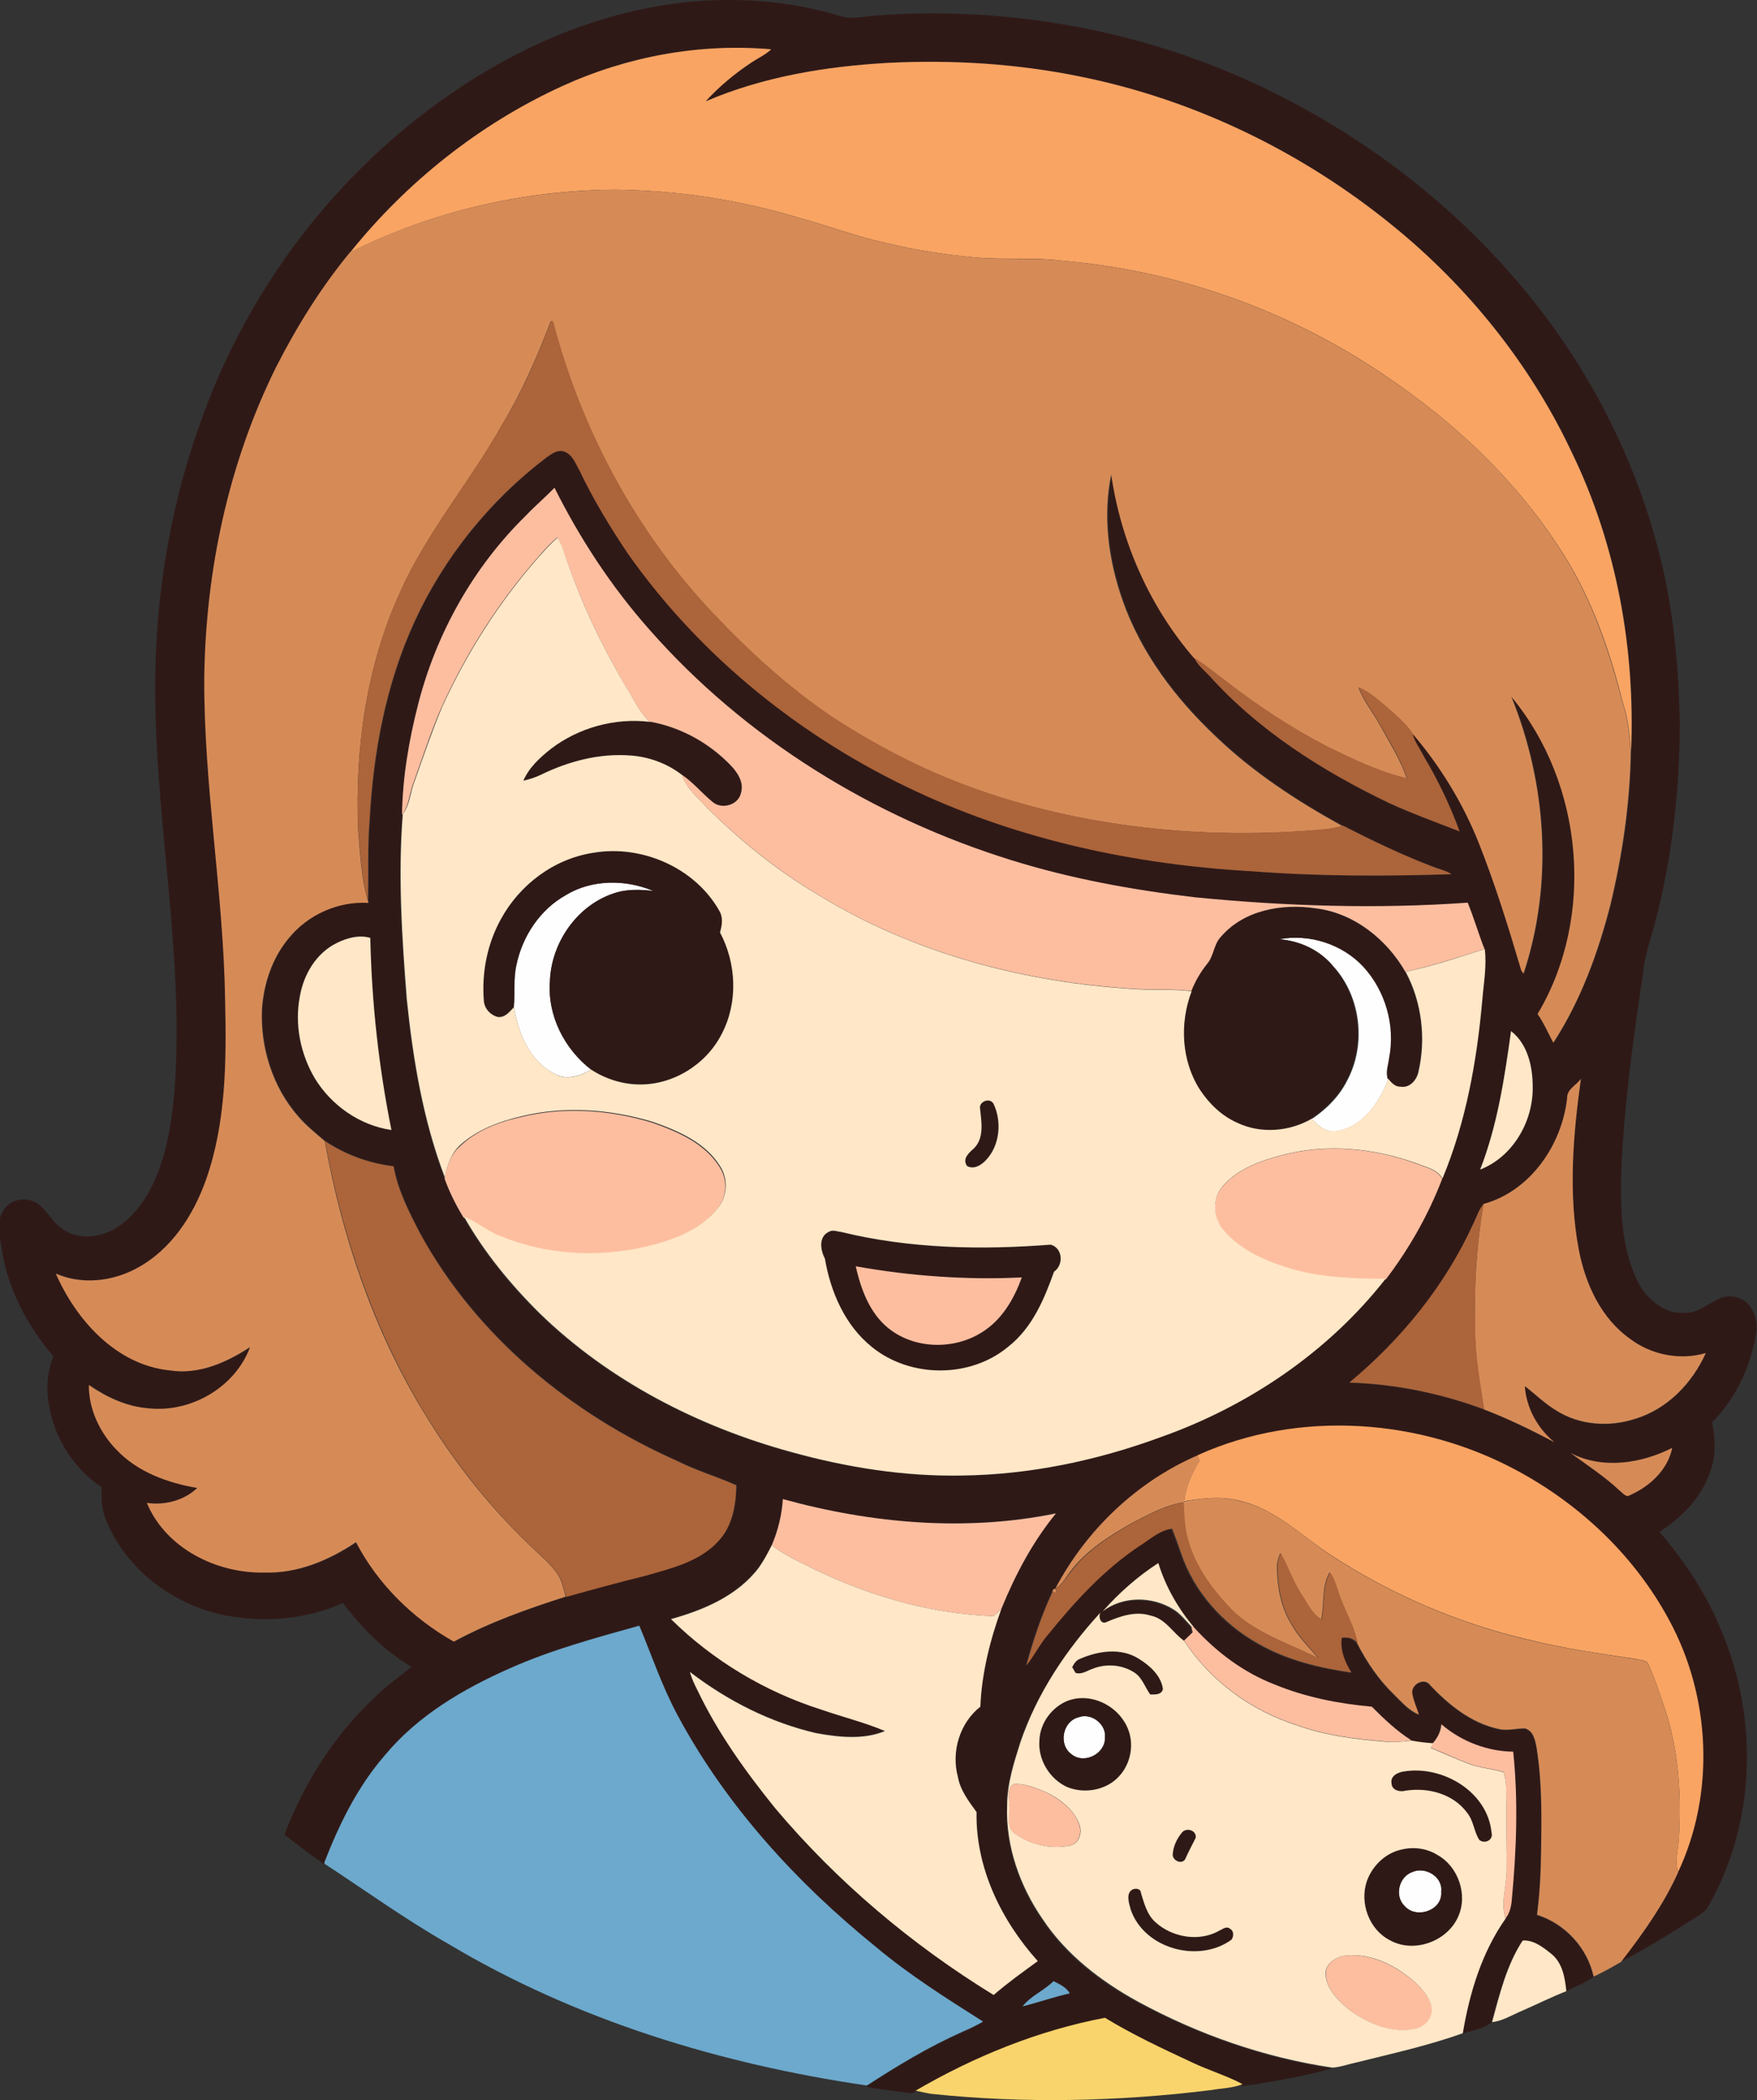 <?xml version="1.0" encoding="iso-8859-1"?>
<!-- Generator: Adobe Illustrator 19.2.0, SVG Export Plug-In . SVG Version: 6.00 Build 0)  -->
<svg version="1.1" id="Layer_1" xmlns="http://www.w3.org/2000/svg" xmlns:xlink="http://www.w3.org/1999/xlink" x="0px" y="0px"
	 viewBox="0 0 648.6 775" enable-background="new 0 0 648.6 775" xml:space="preserve">
<rect x="0" y="0" width="648.6" height="775" fill="#333333" stroke="none"/>
<path fill="#FEFEFE" d="M208.9,330.3c9.6-5.9,22.1-5.9,32.3-1.5c-5-0.6-10.2-0.7-15,1c-13.4,4.6-22.7,18.2-23.2,32.3
	c-1,12.6,5.3,25,15.2,32.6c-4,2.4-9.1,4-13.4,1.6c-9.3-4.6-13.4-15-15.1-24.6c0.5-5.2-0.2-10.6,1-15.7
	C192.9,345.4,199.4,335.6,208.9,330.3z"/>
<path fill="#FEFEFE" d="M472.3,346.6c11.2-2.1,23.3,1.7,31.1,10.1c8.1,8.9,11.9,21.7,9.6,33.6c-0.4,2.6-1.4,5.3-0.5,7.9
	c-3.2,8.4-9,17.2-18.4,19.1c-4,1-7.4-1.6-9.8-4.4c5.4-3.6,10.2-8.4,13.1-14.3c7-13.2,5-30.7-5-41.8
	C487.4,350.6,480,347.2,472.3,346.6z"/>
<path fill="#FEFEFE" d="M398.2,633.7c4.6-1.8,10.2,2.6,9.7,7.4c0.3,6-7.6,10.1-12.3,6.3C390.6,643.9,392.2,635.2,398.2,633.7z"/>
<path fill="#FEFEFE" d="M521.4,690.8c4.8-2.1,11.4,1.8,10.7,7.3c0.6,6.9-9.2,10.2-13.5,5.3C514.6,699.7,516.3,692.6,521.4,690.8z"/>
<g>
	<g>
		<path fill="#2F1917" d="M185.5,22.8c25.8-14.2,54.9-23,84.4-22.8c13.6,0,27.2,2,40.2,5.9c4.5,1.5,9.2,0,13.7-0.2
			c45.3-3.3,91.4,4.3,133.1,22.3c39,17,74.5,42.5,102.3,74.8c25.3,29.1,43.8,64,53.3,101.4c5.3,20.5,7.2,41.8,7.6,63
			c-0.1,24.6-2.8,49.3-9.1,73.1c-1.6,6.3-3.9,12.4-4.5,19c-3.6,24.2-7,48.5-8,73c-0.4,13.6-0.1,27.8,5.9,40.3
			c3.2,6.5,9.7,12.3,17.3,11.9c5,0.2,8.8-3.5,13.1-5.3c4.2-2,9.9-0.2,12,4.1c1.6,2.8,2,6.1,1.4,9.2c-2.1,12.1-7.5,23.7-16.2,32.4
			c1.3,6.2,1.5,12.8-0.9,18.8c-3.3,9.2-10.4,16.4-18.5,21.6c9.7,11.2,17.9,23.9,23.4,37.8c13.1,31.9,12,70-5.3,100.2
			c-1.2,2.4-3.7,3.6-5.9,5c-8.6,5.4-17.1,10.9-26.2,15.4c7.9-10.2,15.5-20.9,20.8-32.7c13.6-29.2,12-64.7-3.3-92.9
			c-12.5-23.3-32.3-42.2-55.4-54.8c-35.9-19.7-81.1-23.1-118.7-6.1c-22.5,9.7-41.2,27.5-52.6,49.2l-0.8,0.3l-0.3,0.8
			c-4.1,8.8-7.2,18-9.7,27.3c3-3.6,5-7.9,8.1-11.5c9.8-12.1,20.5-23.8,33.5-32.5c3.9-2.5,7.5-5.9,12.2-6.5c1.2,3,2.3,6,3.3,9
			c4.8,14.3,15.5,26.2,28.6,33.5c10.5,6,22.4,8.8,34.3,10.6c-2.4-3.8-4.2-8.2-3.6-12.8c2.3-0.4,4.4,0.1,5.9,2
			c3.5,6.9,8,13.5,13.6,18.9c2.8,2.7,5.4,6,9.2,7.4c-0.8-2.5-1.9-4.9-2.4-7.5c-0.8-3.5,4.3-6.5,6.6-3.3c6.9,7.3,15.1,13.9,25.1,16.1
			c3.2,0.8,6.5-0.2,9.8-0.2c3.1,0.7,3.8,4.2,4.3,6.9c2.1,12.7,1.9,25.7,1.7,38.6c-0.1,7.8-0.5,15.6-1.5,23.3
			c10.4,3.2,18.6,12.2,20.9,22.8c-3.2,2.1-6.7,3.6-10.2,5.3c-0.5-4.8-1.3-10.1-5.3-13.4c-3-2.5-6.7-5.4-10.8-5.1
			c-5.9,9-8.5,19.8-11.4,30c-3,2.3-7,3-10.7,4c2.5-14.9,7-29.8,15.8-42.3c1.6-2,2.1-4.5,2.3-7c1.7-18.1,2.4-36.4,0.5-54.5
			c-9.6-0.1-19.3-3.8-26.5-10.1c-0.2,2.7-1.4,5-3.2,7c-2.7-0.2-5.4-0.5-8-1c-5.5-3.4-10.1-7.9-14.6-12.4
			c-12.2-1.1-24.5-3.5-35.9-8.2c-11.4-4.5-21.4-11.9-29.6-20.9c-5.9-7.1-10.6-15.1-13.3-23.9c-7.6,4.9-14.6,11-20.5,17.8
			c7.5-5.7,18.3-5.6,26.1-0.7c2.6,1.6,4.5,4.1,6.6,6.3c0.1,0.6,0.4,1.7,0.5,2.3c-1,1-2.1,2-3.2,3.1c-4.2-3-6.9-8.2-12.3-9.3
			c-5.6-1.8-11.3,0.3-16.4,2.4c-2.1,1.1-3.1-2-2.1-3.6c-12.8,13.9-23.5,30-29.6,47.9c-2.4,7.6-5,15.3-4.8,23.3
			c-0.6,14.9,4.7,29.7,13.1,41.9c8.7,13.2,21.5,23,35.3,30.5c22.3,12,46.6,20.6,71.7,24.3c-10.8,3-21.8,4.9-32.9,6.5l-0.5-0.3
			c-5.9-3.3-12.5-5.1-18.6-8c-10.9-5.1-21.9-10.2-32.2-16.5c-24.7,4.7-48.2,14.2-69.9,26.9l-0.9,0.6c-5.7-0.8-11.4-1.3-17-2.5
			c11.4-7.4,23-14.4,35.4-19.9c2.5-1.1,5-2.4,7.5-3.7c-13.6-8.5-27.2-17.1-39.5-27.5c-29.4-23.7-55.4-52.2-73.3-85.6
			c-5.7-10.5-9.6-21.9-14.1-33c-16.1,4.5-32.4,8.8-47.7,15.7c-17.1,7.6-33.9,17.5-46.1,32.1c-10.1,11.5-16.9,25.5-22.4,39.7
			c-5-3.4-9.8-7.1-14.5-10.8c7.2-18.8,18.1-36.3,32.8-50.1c4.3-4.4,9.4-7.9,14.1-11.8c-10-5.9-18.4-14.4-25.3-23.6
			c-13.6,6.2-29.3,7.4-43.9,4.5c-18.7-3.8-35.7-16.6-43.2-34.2c-1.9-4-2.2-8.5-1.9-12.9c-10-6.7-17.1-17.5-19.3-29.3
			c-1.4-6.3-1-13,1.4-19.1c-9.4-11-16.5-24.2-18.9-38.6c-0.7-5-2.5-10.7,0.5-15.3c2.3-3.8,7.5-5,11.4-3.1c4.2,2,5.9,6.8,9.6,9.4
			c5.6,4.7,13.9,4.1,20,0.6c6.9-4.1,11.7-10.9,14.9-18.1c4.5-10.3,6.2-21.5,7.2-32.7c4-52.5-8.4-104.5-7-157
			c0.8-31.3,6.5-62.4,17.3-91.8C94.7,98.5,134.5,51,185.5,22.8z M207.5,31.8c-30.4,13.9-57.3,35.3-78.2,61.3
			c-10.7,13-19.7,27.3-27.2,42.3c-17.6,35.5-26,75.2-26.5,114.7c-0.3,39.8,7,79.2,7.7,119c0.5,22.1,0.3,44.9-7,66
			c-4.7,13.2-13,26-25.6,32.8c-9,5-20.3,6.2-29.9,2c7.6,17.3,22.4,33.7,42.1,35.8c10.7,1.7,21-2.9,29.7-8.6
			c-5.4,14.9-21.9,24.3-37.5,22.6c-8-0.6-15.5-4.1-22-8.6c-0.1,8.9,4,17.5,10.1,23.8c7.8,8.3,19,12.3,29.9,14.2
			c-4.8,4.6-12,6.5-18.6,5.5c7,16.7,25.8,26.1,43.4,25.7c12.2,0.4,23.9-4.5,33.8-11.2c8.1,15.5,20.9,28.1,36.1,36.7
			c13.1-7.1,27.1-12.1,41.3-16.6c9.6-2.6,19.2-5.3,28.9-7.7c9.7-2.8,20.4-5.2,27.4-13c5.1-5.5,6.4-13.2,6.5-20.5
			c-7.2-3.2-14.8-5.5-21.9-9c-39.1-17.4-74.1-46.1-94.8-83.9c-4.1-7.9-8.2-16-9.8-24.8c-9-1.1-17.7-4.3-25.3-9.3
			c-3.4-2.9-6.9-5.8-9.9-9.2c-9.4-10.9-14-25.5-13.3-39.7c0.7-9.4,3.8-18.7,9.9-26c7-8.7,18.2-13.8,29.4-13l-0.2-0.8
			c0.3-9.7-0.2-19.5,0.6-29.2c1.3-25.3,6-50.6,16.6-73.7c10.9-23.8,27.8-44.7,48.6-60.5c1.9-1.4,4.3-3.2,6.8-2.2
			c3.1,1.1,4.2,4.6,5.7,7.3c5,10.5,11.1,20.5,17.6,30.2c26.8,38.1,64.3,68.1,106.4,87.8c38.8,18.1,81.2,27.1,123.8,29.5
			c24.6,2,49.2,1.9,73.9,1.1c-1.8-1.1-3.9-1.7-5.9-2.4c-11.7-4.4-23-9.8-34.1-15.5l-0.2,0c-16.9-9.2-33.1-19.9-47-33.3
			c-14.8-13.9-27.4-30.6-34.1-49.9c-5.2-14.8-7.4-31-4.2-46.5c3.6,24.9,14.2,48.8,30.6,67.8c1.2,2.5,3.3,4.2,5.1,6.3
			c18.4,20.5,42,35.5,66.6,47.3c8.6,3.9,17.4,7.1,26.1,10.5c-3.5-9.5-7.9-18.8-13.1-27.5c-1.4-2.9-3.6-5.6-4.3-8.8
			c10.3,12.1,18.7,25.8,24.6,40.5c6.1,15.4,11,31.3,15.7,47.1c0.2,0.3,0.6,0.8,0.8,1.1c11-33.1,8.6-70-4.5-102.2
			c26.7,32,31.1,81.1,9.7,117.1c2.3,3.4,3.9,7.1,5.8,10.6c10-15.6,16.5-33.2,21.1-51c4.5-18.5,7.2-37.4,7.5-56.4
			c1.6-37.9-5.3-76.3-21.9-110.5c-15.3-32.5-38.4-61.2-66.3-83.8C480.7,56.1,441,36.7,399,28.3c-23.4-4.9-47.4-6.3-71.2-5.1
			c-22.9,1.3-46,5.1-67.3,14.2c5-5.5,10.8-10.3,17-14.4c2.4-1.6,5.1-2.8,7.2-4.8C258.3,15.8,231.5,20.8,207.5,31.8z M194.1,190.3
			c-19.4,19-33.1,43.5-39.7,69.8c-3.4,13.2-5.7,26.9-5.9,40.6c-1.8,22.8-0.3,45.8,1.5,68.5c2.4,22.2,6,44.5,14,65.5
			c1.8,5,4.2,9.9,7,14.4c7.5,13.2,17.2,25.1,28,35.7c25.7,24.9,58.4,41.7,92.7,51.1c20.5,5.6,41.8,9,63.1,8.7
			c25-0.4,49.8-5.6,73.2-14.1c32.4-11.4,62-31.3,83.2-58.5l0.2,0c8.6-11.3,15.8-23.8,20.8-37.1C541,414,545,391.5,547,369.1
			c0.5-6.2,1.7-12.6,0.9-18.8c-2.2-5.7-4-11.5-6.2-17.1c-33.6,2.3-67.4,1.3-100.9-2c-22.7-2.7-45.4-6.8-67.3-13.6
			c-51.1-15.8-98.5-44.9-133.9-85.2c-14-15.8-25.5-33.5-35-52.3C201.3,183.6,197.5,186.8,194.1,190.3z M124.5,347.9
			c-7.6,3.7-12.4,11.7-13.9,19.8c-1.9,10.3,0.2,21.2,5.5,30.2c6.1,10,16.6,17.4,28.3,19.1c-4.7-23.3-7.3-47.1-7.8-70.9
			C132.6,344.8,128.2,346.1,124.5,347.9z M557.8,380.5c-2.4,17.3-5,34.7-11.4,51.1c12.1-4.7,19.7-17.8,19.4-30.5
			C565.9,393.7,564,385.3,557.8,380.5z M578.5,405.3c-2,17.2-13.6,34.3-30.8,39c-1.8,2-2.5,4.6-3.7,7c-10.4,22.9-26.6,42.9-46,59
			c17,0.5,33.8,4,49.8,9.9c8.9,3.4,17.6,7.6,26,12.1c-6.2-5.1-10.4-12.7-10.9-20.7c3.9,3,7.4,6.5,11.6,9c8.5,5.5,19.5,6.3,29,3.1
			c11.9-3.5,21.3-13.1,26.2-24.3c-9.4,2.8-20.1,0.7-27.9-5.2c-10.8-7.6-16.6-20.4-19-33c-3.9-20.8-2.1-42.2,0.8-63
			C581.9,400.5,578.4,401.9,578.5,405.3z M579.8,536.2c6.1,4.4,12.5,8.6,18,13.8c1,0.7,1.8,1.9,3.1,2.1c7.6-3.2,14.7-9.4,16.4-17.8
			C605.9,540.2,591.5,542.3,579.8,536.2z M289,553.2c-0.4,5.9-1.7,11.6-4.1,17c-1.4,2.8-2.9,5.5-4.8,8
			c-7.8,10.5-20.3,15.8-32.5,19.1c15.6,15.3,34.8,26.8,55.5,33.4c7.8,2.7,15.9,4.7,23.5,7.9c-7.9,3.3-17,2.3-25.3,0.8
			c-17-3.9-32.9-12.1-46.7-22.6c0.5,2.4,1.7,4.6,2.8,6.8c7.5,15.7,17.6,30,28.6,43.4c22.9,27.2,50.4,50.4,80.7,69
			c5.2-4.5,10.8-8.4,16.3-12.5c-13.5-15-23-34.5-22.6-55c-2.9-4-6-8-6.9-13c-2.5-9.3,0.7-19.8,8.3-25.9c0.6-12.4,3.6-24.5,7.8-36.2
			c5.1-12.5,11.5-24.7,20.1-35.1C356.4,565.3,321.6,562.2,289,553.2z M377.5,740.4c5.8-1.5,11.5-3.5,17.4-4.8
			c-1.3-2.3-3.8-3.3-6-4.5C385.4,734.6,380.6,736.5,377.5,740.4z"/>
	</g>
	<path fill="#2F1917" d="M203.2,276.4c10.3-7.9,23.8-11.6,36.7-10c10.6,1.8,20.4,7,28.2,14.5c3.2,3,6.9,7.3,5.4,12
		c-1.2,4.4-7.2,5.9-10.5,3.1c-3.9-3.2-7.1-7.2-11.3-10c-5.4-4.3-12.1-6.7-19-7.2c-11.4-0.9-22.9,2.1-33.1,7.1c-2,1-4.2,1.7-6.5,2.2
		C195.2,283.2,199.2,279.6,203.2,276.4z"/>
	<path fill="#2F1917" d="M184.9,339.2c6.9-12.7,19.6-22.4,34.1-24.5c18-3.1,37.8,5.5,46.7,21.7c1.4,2.5,0.9,5.2,0.1,7.7
		c6.1,11.4,6.8,25.9,0.6,37.5c-5.7,11.2-17.9,18.8-30.5,18.6c-6.3-0.1-12.4-2.1-17.7-5.5c-9.9-7.7-16.1-20-15.2-32.6
		c0.5-14,9.8-27.7,23.2-32.3c4.8-1.8,10-1.6,15-1c-10.2-4.3-22.7-4.3-32.3,1.5c-9.5,5.3-16,15.1-18.3,25.6c-1.2,5.2-0.5,10.5-1,15.7
		c-1.5,1.7-3.3,3.9-5.9,3.6c-2.8-0.7-5.2-3.2-5.2-6.2C177.8,358.8,179.9,348.2,184.9,339.2z"/>
	<path fill="#2F1917" d="M450.5,345.9c8.5-10,22.8-12.5,35.2-10.6c14,1.7,26.1,11.4,33,23.4c6.1,11.3,7.6,24.7,4.7,37.1
		c-0.7,3-3.3,5.9-6.6,5.3c-2,0.1-3.3-1.5-4.5-2.9c-0.9-2.6,0.2-5.3,0.5-7.9c2.3-11.9-1.4-24.7-9.6-33.6
		c-7.8-8.3-19.9-12.2-31.1-10.1c7.7,0.6,15.2,4.1,20,10.1c10,11.2,11.9,28.6,5,41.8c-3,5.9-7.7,10.7-13.1,14.3
		c-8.2,4.8-18.9,5.7-27.6,1.5c-5.6-2.5-10.2-7-13.7-12.1c-7-10.7-7.7-24.7-3.1-36.4c1.4-3.6,3.3-7,5.8-10
		C447.9,352.9,447.9,348.7,450.5,345.9z"/>
	<path fill="#2F1917" d="M361.8,409.2c-0.6-2.7,3.7-4.4,5-1.9c3.1,6.6,2.3,15.4-2.9,20.8c-1.8,1.8-4.4,3.4-6.9,2.1
		c-1.9-2.6,0.7-4.8,2.5-6.5C363.4,419.9,362.3,414,361.8,409.2z"/>
	<g>
		<path fill="#2F1917" d="M306.1,454.5c1.3-0.8,2.9,0,4.3,0.2c25.3,6.2,51.6,6.6,77.4,4.7c4.5,1.3,4.8,7.5,1.2,10
			c-3.6,10.1-8,20.6-16.7,27.5c-14,11.9-36.3,11.8-50.5,0.3c-10-8-15.3-20.3-17.4-32.7C302.9,461.2,302.1,456.3,306.1,454.5z
			 M315.9,467.3c1.9,8.4,5.1,17.1,12,22.8c10,8,25.3,8.1,35.7,0.8c6.7-4.7,10.9-12,13.6-19.5C356.7,472.4,336.1,470.9,315.9,467.3z"
			/>
	</g>
	<path fill="#2F1917" d="M398.8,612.1c6.7-2.9,14.9-4.1,21.4-0.1c4.1,2.5,8.4,6.2,9.1,11.3c-0.5,2.2-2.9,2-4.7,2
		c-1.9-2.6-2.9-6.1-5.7-8c-4.5-3.1-10.5-3.5-15.5-1.5c-2.1,0.6-4.1,2.2-6.4,1.5c-0.3-0.5-0.9-1.6-1.2-2.1
		C396.5,613.8,397.3,612.6,398.8,612.1z"/>
	<g>
		<path fill="#2F1917" d="M394.2,627.6c8.4-3.1,18.1,1.6,21.8,9.5c2.9,6,1.7,13.6-2.9,18.4c-4.7,5.2-12.9,6.6-19.3,3.9
			c-6.4-3-10.7-10.1-10.1-17.2C384,635.9,388.3,629.9,394.2,627.6z M398.2,633.7c-6,1.4-7.6,10.2-2.6,13.7
			c4.7,3.8,12.6-0.3,12.3-6.3C408.5,636.3,402.8,631.9,398.2,633.7z"/>
	</g>
	<path fill="#2F1917" d="M518.3,653.7c14.2-2.3,30.8,7.4,32.3,22.5c0.8,2.8-2.4,4.3-4.5,2.8c-2-3-2-7-4.4-9.9
		c-5-7.1-14.5-9.6-22.8-8.3c-2,0.6-5.1-0.2-5.2-2.6C513.1,655.4,516.1,654,518.3,653.7z"/>
	<path fill="#2F1917" d="M436.2,676.4c1.5-2.1,5.5-1,5.3,1.7c-1.3,2.6-2.6,5.3-3.9,7.9c-1.3,2.1-4.7,0.5-4.6-1.8
		C433.1,681.4,434.4,678.6,436.2,676.4z"/>
	<g>
		<path fill="#2F1917" d="M516.3,682.8c4.7-1.3,10.1-0.9,14.3,1.7c7.8,4.3,11.4,14.9,7.6,23c-4.2,9.1-16.3,13.5-25.1,8.5
			c-7.7-4-11.3-13.8-8.5-21.9C506.5,688.8,510.8,684.3,516.3,682.8z M521.4,690.8c-5,1.7-6.7,8.9-2.9,12.6
			c4.3,4.9,14.1,1.6,13.5-5.3C532.7,692.6,526.2,688.7,521.4,690.8z"/>
	</g>
	<path fill="#2F1917" d="M418,697.3c1.3-0.5,3.1-0.4,3.3,1.3c1.2,3.8,2.2,8.1,5.4,10.8c6.2,5.6,16.2,7.3,23.6,3
		c1.2-0.5,2.6-1.8,3.9-0.6c1.5,0.7,1.4,2.8,0.5,4c-12.2,8.8-32.2,3.4-37.2-11.1C416.9,702.4,415.5,698.8,418,697.3z"/>
</g>
<g>
	<path fill="#F9A463" d="M207.5,31.8c24.1-11,50.8-15.9,77.2-13.6c-2.1,2-4.8,3.2-7.2,4.8c-6.2,4.1-12,8.9-17,14.4
		c21.2-9.1,44.3-12.9,67.3-14.2c23.8-1.2,47.8,0.3,71.2,5.1c42,8.5,81.7,27.8,114.9,54.8c27.9,22.6,51,51.3,66.3,83.8
		c16.6,34.2,23.5,72.6,21.9,110.5c-0.6-5.9-0.9-11.9-2.9-17.6c-4.4-17.6-10.2-35-19.3-50.7c-17-29.1-41.9-52.8-69.8-71.3
		c-35.1-23.6-76.2-38.1-118.3-41.6c-10.3-1.3-20.6-0.3-30.9-1.1c-11.3-1-22.6-2.7-33.7-5.4c-11-2.4-21.6-6.4-32.5-9.4
		c-22-6.6-44.9-10.1-67.8-10.3c-33.7,0.2-67.4,8-97.6,23.1C150.2,67.1,177.1,45.7,207.5,31.8z"/>
	<path fill="#F9A463" d="M442.1,537c37.6-17,82.8-13.6,118.7,6.1c23.1,12.6,42.9,31.5,55.4,54.8c15.3,28.2,17,63.7,3.3,92.9
		c-1.3-3.8-0.1-7.7,0.2-11.5c1.1-16.9,0-34.2-5.6-50.2c-1.7-4.9-3.3-9.9-5.5-14.7c-0.6-2-3.1-1.7-4.7-2.2c-13.4-2-26.9-3.9-40-7.2
		c-25.6-6-50-16.5-72.1-30.8c-11-7.1-20.7-17.2-33.9-20.3c-6.8-1.9-14-1-20.8,0.1c0.7-5.4,2.9-10.4,5.7-15
		C442.5,538.6,442.3,537.5,442.1,537z"/>
</g>
<g>
	<path fill="#D68B57" d="M129.2,93.1c30.2-15.1,63.9-22.8,97.6-23.1c22.9,0.2,45.8,3.7,67.8,10.3c10.9,3,21.5,7,32.5,9.4
		c11.1,2.7,22.4,4.4,33.7,5.4c10.3,0.9,20.7-0.1,30.9,1.1c42.1,3.5,83.2,18,118.3,41.6c27.9,18.4,52.9,42.2,69.8,71.3
		c9.1,15.7,14.8,33.1,19.3,50.7c2,5.7,2.3,11.7,2.9,17.6c-0.3,19-3.1,38-7.5,56.4c-4.6,17.9-11,35.5-21.1,51
		c-1.9-3.6-3.5-7.3-5.8-10.6c21.4-35.9,17-85-9.7-117.1c13.1,32.2,15.5,69.1,4.5,102.2c-0.2-0.3-0.6-0.8-0.8-1.1
		c-4.7-15.9-9.6-31.7-15.7-47.1c-5.9-14.8-14.3-28.5-24.6-40.5c-2.5-3.8-6-6.6-9.4-9.6c-3.3-2.7-6.4-5.8-10.4-7.3
		c1.8,5.1,5.4,9.2,7.9,13.9c3.5,6.4,7.6,12.7,9.9,19.7c-10.4-2.5-20.1-7.2-29.7-11.9c-12.8-6.7-25-14.6-36.4-23.5
		c-4.2-3-8-6.4-12.4-9c-16.4-19-27-42.9-30.6-67.8c-3.2,15.5-1,31.7,4.2,46.5c6.8,19.3,19.4,36,34.1,49.9c13.9,13.4,30.1,24,47,33.3
		c-2.2,0.6-4.4,1.1-6.7,1.3c-44.3,3.9-89.8-0.6-131.7-16c-17.5-6.5-34.1-15.1-49.7-25.3c-16.2-10.9-30.6-24.1-44-38.2
		c-28.6-30.1-48.8-67.8-59.3-107.9c-0.2,0-0.6-0.1-0.8-0.2c-5,13.2-10.7,26.2-18,38.3c-11.7,21-27.6,39.4-37.5,61.5
		c-12.6,27.4-16.8,58-15.6,88c0.8,8.8,1.1,17.6,3.6,26.1l0.2,0.8c-11.2-0.7-22.4,4.4-29.4,13c-6.1,7.3-9.2,16.6-9.9,26
		c-0.7,14.3,3.9,28.9,13.3,39.7c2.9,3.4,6.5,6.3,9.9,9.2c6.3,35,17.8,69.3,36.3,99.7c10.9,18.1,24.1,34.9,39.4,49.5
		c3.4,3.3,7.1,6.3,9.9,10.1c1.9,2.6,2.5,5.8,3.3,8.8c-14.1,4.5-28.2,9.5-41.3,16.6c-15.2-8.6-28-21.2-36.1-36.7
		c-10,6.7-21.6,11.6-33.8,11.2c-17.6,0.4-36.4-8.9-43.4-25.7c6.5,1,13.8-0.9,18.6-5.5c-11-1.9-22.1-5.9-29.9-14.2
		c-6.1-6.3-10.2-15-10.1-23.8c6.5,4.5,14,8,22,8.6c15.6,1.7,32-7.7,37.5-22.6c-8.7,5.7-19,10.3-29.7,8.6
		C43,503.7,28.2,487.3,20.6,470c9.6,4.2,20.9,2.9,29.9-2c12.7-6.8,20.9-19.5,25.6-32.8c7.4-21.1,7.5-43.9,7-66
		c-0.6-39.8-7.9-79.2-7.7-119c0.5-39.5,8.9-79.2,26.5-114.7C109.6,120.4,118.5,106.1,129.2,93.1z"/>
	<path fill="#D68B57" d="M578.5,405.3c-0.1-3.4,3.4-4.8,5.1-7.2c-2.9,20.8-4.7,42.2-0.8,63c2.4,12.6,8.2,25.4,19,33
		c7.8,5.9,18.5,8,27.9,5.2c-5,11.1-14.3,20.8-26.2,24.3c-9.5,3.1-20.5,2.3-29-3.1c-4.2-2.5-7.7-6-11.6-9c0.5,8,4.7,15.6,10.9,20.7
		c-8.5-4.5-17.1-8.7-26-12.1c-1.5-9.9-3.4-19.9-3.3-30c-0.4-15.3,0.6-30.7,3.1-45.8C564.9,439.6,576.6,422.5,578.5,405.3z"/>
	<path fill="#D68B57" d="M579.8,536.2c11.7,6.1,26.1,3.9,37.5-1.9c-1.7,8.4-8.7,14.6-16.4,17.8c-1.3-0.2-2.1-1.4-3.1-2.1
		C592.3,544.8,585.9,540.7,579.8,536.2z"/>
	<path fill="#D68B57" d="M389.6,586.2c11.4-21.6,30.1-39.5,52.6-49.2c0.1,0.5,0.4,1.5,0.6,2.1c-2.8,4.6-5,9.6-5.7,15
		c6.9-1.2,14-2.1,20.8-0.1c13.2,3,22.9,13.1,33.9,20.3c22,14.2,46.5,24.8,72.1,30.8c13.2,3.3,26.6,5.1,40,7.2
		c1.6,0.4,4.1,0.2,4.7,2.2c2.2,4.8,3.8,9.7,5.5,14.7c5.6,16.1,6.7,33.4,5.6,50.2c-0.3,3.8-1.5,7.7-0.2,11.5
		c-5.3,11.8-12.9,22.5-20.8,32.7l-0.3,0.4c-3.3,1.9-6.6,3.8-10.1,5.4c-2.3-10.6-10.5-19.5-20.9-22.8c1-7.7,1.4-15.5,1.5-23.3
		c0.2-12.9,0.4-25.8-1.7-38.6c-0.5-2.6-1.2-6.1-4.3-6.9c-3.3,0-6.5,1-9.8,0.2c-10-2.2-18.2-8.8-25.1-16.1c-2.2-3.2-7.4-0.2-6.6,3.3
		c0.5,2.6,1.6,5,2.4,7.5c-3.8-1.5-6.4-4.7-9.2-7.4c-5.6-5.4-10.1-12-13.6-18.9c-0.9-5.8-4.1-10.8-6.1-16.3c-1.4-3.3-1.9-7-4.1-9.8
		c-3.1,5.3-1.8,11.6-3.1,17.3c-3.7-2.2-5.4-6.3-7.7-9.8c-3-4.6-4.6-9.9-7.4-14.6c-0.8,1.9-1.4,3.9-1.2,5.9c0.2,7,1.5,14.1,5.2,20.1
		c2.6,4.8,6.5,8.6,10,12.7c-10.5-5.2-22-8.9-30.9-16.8c-7.7-7.7-14.5-16.7-17.4-27.4c-1.2-4.3-1.3-8.8-1.5-13.3
		c-6.9,1.1-13,4.6-19.1,7.7c-8.2,4.7-16.6,9.9-22.4,17.6C393.5,581.9,392.2,584.7,389.6,586.2z"/>
	<path fill="#D68B57" d="M388.8,586.5l0.8-0.3c0.7,1.5,0.3,1.9-1.1,1.1L388.8,586.5z"/>
</g>
<g>
	<path fill="#AC643A" d="M203.4,118.4c0.2,0,0.6,0.1,0.8,0.2c10.5,40.1,30.7,77.8,59.3,107.9c13.4,14.1,27.8,27.3,44,38.2
		c15.6,10.1,32.2,18.8,49.7,25.3c41.9,15.5,87.4,20,131.7,16c2.3-0.1,4.5-0.7,6.7-1.3l0.2,0c11.1,5.7,22.4,11.1,34.1,15.5
		c2,0.7,4.1,1.2,5.9,2.4c-24.6,0.8-49.3,0.8-73.9-1.1c-42.6-2.4-85.1-11.4-123.8-29.5c-42.1-19.6-79.6-49.7-106.4-87.8
		c-6.5-9.7-12.6-19.7-17.6-30.2c-1.5-2.6-2.6-6.1-5.7-7.3c-2.5-1-4.8,0.8-6.8,2.2c-20.8,15.8-37.7,36.8-48.6,60.5
		c-10.6,23.1-15.3,48.5-16.6,73.7c-0.8,9.7-0.3,19.5-0.6,29.2c-2.4-8.5-2.7-17.4-3.6-26.1c-1.2-29.9,3-60.6,15.6-88
		c9.8-22,25.7-40.5,37.5-61.5C192.8,144.6,198.4,131.6,203.4,118.4z"/>
	<path fill="#AC643A" d="M440.9,242.8c4.4,2.6,8.2,6,12.4,9c11.4,8.9,23.6,16.8,36.4,23.5c9.6,4.7,19.3,9.4,29.7,11.9
		c-2.3-7-6.3-13.3-9.9-19.7c-2.5-4.7-6.1-8.8-7.9-13.9c4,1.6,7.1,4.6,10.4,7.3c3.3,3,6.9,5.8,9.4,9.6c0.7,3.2,2.9,5.9,4.3,8.8
		c5.2,8.7,9.6,17.9,13.1,27.5c-8.8-3.4-17.6-6.6-26.1-10.5c-24.6-11.8-48.3-26.8-66.6-47.3C444.2,247.1,442,245.3,440.9,242.8z"/>
	<path fill="#AC643A" d="M120,421.1c7.6,5.1,16.3,8.2,25.3,9.3c1.5,8.8,5.7,16.9,9.8,24.8c20.7,37.9,55.7,66.6,94.8,83.9
		c7.1,3.6,14.7,5.8,21.9,9c-0.1,7.2-1.4,15-6.5,20.5c-7,7.8-17.7,10.2-27.4,13c-9.7,2.4-19.3,5-28.9,7.7c-0.9-3-1.4-6.2-3.3-8.8
		c-2.8-3.8-6.5-6.9-9.9-10.1c-15.3-14.6-28.4-31.4-39.4-49.5C137.9,490.3,126.4,456,120,421.1z"/>
	<path fill="#AC643A" d="M544,451.3c1.2-2.4,1.9-5,3.7-7c-2.6,15.1-3.6,30.5-3.1,45.8c-0.1,10.1,1.8,20,3.3,30
		c-15.9-5.9-32.8-9.4-49.8-9.9C517.4,494.2,533.6,474.2,544,451.3z"/>
	<path fill="#AC643A" d="M417.9,562.1c6.1-3.1,12.3-6.6,19.1-7.7c0.2,4.5,0.3,9,1.5,13.3c2.8,10.7,9.7,19.7,17.4,27.4
		c8.8,8,20.4,11.6,30.9,16.8c-3.5-4.1-7.4-8-10-12.7c-3.7-6-5-13.2-5.2-20.1c-0.2-2.1,0.4-4.1,1.2-5.9c2.8,4.7,4.4,10,7.4,14.6
		c2.3,3.4,4,7.6,7.7,9.8c1.2-5.8,0-12.1,3.1-17.3c2.2,2.9,2.7,6.6,4.1,9.8c2,5.4,5.1,10.5,6.1,16.3c-1.5-1.9-3.7-2.4-5.9-2
		c-0.6,4.6,1.2,9,3.6,12.8c-11.9-1.7-23.8-4.6-34.3-10.6c-13.1-7.3-23.8-19.2-28.6-33.5c-1-3-2.1-6-3.3-9c-4.7,0.6-8.3,4.1-12.2,6.5
		c-13,8.7-23.7,20.4-33.5,32.5c-3.1,3.5-5.1,7.8-8.1,11.5c2.5-9.3,5.6-18.5,9.7-27.3c1.4,0.7,1.8,0.4,1.1-1.1c2.6-1.5,4-4.3,5.9-6.5
		C401.3,572.1,409.6,566.9,417.9,562.1z"/>
</g>
<g>
	<path fill="#FDBEA0" d="M194.1,190.3c3.4-3.6,7.2-6.8,10.6-10.3c9.4,18.8,21,36.5,35,52.3c35.4,40.3,82.8,69.4,133.9,85.2
		c21.9,6.8,44.5,10.9,67.3,13.6c33.5,3.3,67.3,4.4,100.9,2c2.3,5.6,4,11.5,6.2,17.1c-9.6,3.1-19.3,6.2-29.2,8.4
		c-6.9-12-19-21.7-33-23.4c-12.5-1.9-26.7,0.6-35.2,10.6c-2.6,2.8-2.5,7-5,9.9c-2.4,3-4.4,6.4-5.8,10c-6.9-0.9-13.9-0.3-20.9-0.8
		c-40.9-2.4-81.9-13.2-117-34.8c-15.2-9-28.9-20.2-41.4-32.5c-3.1-3.7-7.4-6.8-8.8-11.7c4.2,2.8,7.4,6.8,11.3,10
		c3.3,2.9,9.4,1.3,10.5-3.1c1.5-4.8-2.2-9-5.4-12c-7.7-7.4-17.6-12.6-28.2-14.5c-3.4-2.9-5.4-7-7.6-10.8
		c-10-16.6-18.3-34.1-24.4-52.5c-0.5-1.6-1.3-3.2-2.1-4.7c-2.6,2.1-4.7,4.5-6.9,7c-14.8,16.7-26.8,35.7-36,55.9
		c-3.9,9.1-7,18.5-10.3,27.8c-1.5,3.9-1.6,8.3-4.2,11.7c0.2-13.7,2.5-27.3,5.9-40.6C161,233.8,174.7,209.3,194.1,190.3z"/>
	<path fill="#FDBEA0" d="M192,412.3c16-4,33-2.8,48.8,2c9.3,3.3,19.3,7.5,24.8,16.3c3.1,4.7,2.8,11.1-0.8,15.5
		c-6.6,8.2-17,12-26.9,14.3c-17.8,4.1-37,2.9-53.9-4.2c-4.6-1.8-8.3-5.2-12.9-6.9c-2.8-4.6-5.2-9.4-7-14.4c0.8-4.3,2.2-8.8,5.6-11.8
		C175.8,417.2,183.9,414.1,192,412.3z"/>
	<path fill="#FDBEA0" d="M473,426.4c16.4-4.4,33.9-2.8,49.8,3c3.4,1.4,7.6,2.1,9.6,5.6c-5.1,13.3-12.2,25.8-20.8,37.1l-0.2,0
		c-11.9-0.1-23.9-0.4-35.4-3.9c-8.9-2.7-18-6.6-24.2-13.8c-4-4.5-4.6-12-0.4-16.6C456.9,431.4,465.1,428.5,473,426.4z"/>
	<path fill="#FDBEA0" d="M315.9,467.3c20.2,3.6,40.8,5.1,61.3,4.1c-2.7,7.5-6.9,14.9-13.6,19.5c-10.4,7.3-25.7,7.3-35.7-0.8
		C321,484.5,317.8,475.7,315.9,467.3z"/>
	<path fill="#FDBEA0" d="M289,553.2c32.6,9,67.5,12.1,100.8,5.3c-8.6,10.5-15,22.6-20.1,35.1c-0.9,1-1.9,1.9-2.9,2.8
		c-24.4-0.9-48.3-8.1-70-19.2c-4.1-2-8.3-4.1-11.9-7C287.2,564.9,288.6,559.1,289,553.2z"/>
	<path fill="#FDBEA0" d="M439.8,600.2l1.1,0.5c8.2,9,18.2,16.5,29.6,20.9c11.4,4.7,23.6,7.1,35.9,8.2c4.5,4.5,9.2,9,14.6,12.4
		c-3.3,0.6-6.6,0.8-10,0.4c-11-0.9-22.1-2.3-32.5-6.1c-16.8-5.4-31.7-16.3-41.4-31.1c1.1-1,2.1-2,3.2-3.1
		C440.1,601.8,439.9,600.7,439.8,600.2z"/>
	<path fill="#FDBEA0" d="M532.1,636.3c7.3,6.3,16.9,10,26.5,10.1c1.9,18.1,1.2,36.4-0.5,54.5c-0.2,2.5-0.7,5-2.3,7
		c-1.9-5.8,0.3-11.8,0.4-17.7c0.1-8-0.2-16-0.1-24c-0.2-4.1,0.2-8.3-1-12.3c-4.3-1.3-8.8-1.5-12.9-3.1c-4.8-1.8-9.4-4-14.1-5.9
		c0.2-0.4,0.7-1.3,0.9-1.7C530.7,641.3,531.9,638.9,532.1,636.3z"/>
	<path fill="#FDBEA0" d="M374.1,658.4c3.9-0.4,8,1.4,11.6,2.8c5.3,2.6,10.7,6.4,12.7,12.2c1.1,3-0.2,7.1-3.7,7.7
		c-7,1.4-14.6-0.4-20.4-4.6c-3.1-2.5-1.5-7-1.9-10.3C372.8,663.6,371.4,659.9,374.1,658.4z"/>
	<path fill="#FDBEA0" d="M497.2,721.6c9.4-0.7,18.3,4,25.3,10c2.6,2.5,5.3,5.4,6,9.1c0.8,3.9-2.5,7.4-6.2,8.1
		c-8.3,1.7-16.7-1.8-23.4-6.5c-4.5-3.5-9.2-8-9.5-14C489.5,724.2,493.6,721.9,497.2,721.6z"/>
</g>
<g>
	<g>
		<path fill="#FFE7C7" d="M199,205.4c2.2-2.4,4.3-4.9,6.9-7c0.8,1.5,1.6,3.1,2.1,4.7c6,18.4,14.4,36,24.4,52.5
			c2.2,3.8,4.2,7.9,7.6,10.8c-12.9-1.6-26.4,2.1-36.7,10c-4,3.2-8,6.8-10.1,11.7c2.2-0.5,4.4-1.2,6.5-2.2c10.2-5,21.7-8,33.1-7.1
			c6.9,0.5,13.6,3,19,7.2c1.4,4.9,5.6,7.9,8.8,11.7c12.5,12.4,26.3,23.6,41.4,32.5c35.1,21.6,76.1,32.4,117,34.8
			c7,0.5,14-0.1,20.9,0.8c-4.5,11.8-3.8,25.7,3.1,36.4c3.4,5.1,8,9.6,13.7,12.1c8.7,4.2,19.4,3.3,27.6-1.5c2.4,2.9,5.8,5.4,9.8,4.4
			c9.4-1.9,15.2-10.7,18.4-19.1c1.1,1.4,2.5,3,4.5,2.9c3.3,0.6,5.9-2.3,6.6-5.3c2.9-12.4,1.3-25.9-4.7-37.1
			c9.9-2.1,19.6-5.3,29.2-8.4c0.8,6.2-0.4,12.6-0.9,18.8c-2,22.5-6,45-14.7,65.9c-2-3.5-6.2-4.2-9.6-5.6c-15.8-5.7-33.4-7.4-49.8-3
			c-7.9,2.1-16.1,5-21.6,11.3c-4.2,4.6-3.7,12,0.4,16.6c6.2,7.2,15.3,11.1,24.2,13.8c11.5,3.5,23.5,3.8,35.4,3.9
			c-21.2,27.1-50.9,47.1-83.2,58.5c-23.4,8.6-48.2,13.8-73.2,14.1c-21.3,0.4-42.6-3-63.1-8.7c-34.3-9.4-67-26.2-92.7-51.1
			c-10.8-10.7-20.5-22.5-28-35.7c4.6,1.7,8.3,5.1,12.9,6.9c16.9,7.1,36.1,8.3,53.9,4.2c9.9-2.3,20.3-6,26.9-14.3
			c3.5-4.3,3.9-10.8,0.8-15.5c-5.4-8.7-15.4-13-24.8-16.3c-15.7-4.7-32.7-6-48.8-2c-8.1,1.9-16.2,5-22.4,10.6
			c-3.3,3.1-4.7,7.5-5.6,11.8c-8-21-11.7-43.3-14-65.5c-1.8-22.8-3.3-45.7-1.5-68.5c2.6-3.4,2.7-7.8,4.2-11.7
			c3.3-9.3,6.5-18.7,10.3-27.8C172.3,241,184.3,222,199,205.4z M184.9,339.2c-5,9-7.1,19.6-6.3,29.9c0.1,3,2.4,5.5,5.2,6.2
			c2.6,0.3,4.3-1.9,5.9-3.6c1.7,9.6,5.9,20,15.1,24.6c4.3,2.5,9.5,0.8,13.4-1.6c5.2,3.4,11.4,5.4,17.7,5.5
			c12.6,0.2,24.8-7.4,30.5-18.6c6.1-11.6,5.5-26-0.6-37.5c0.7-2.6,1.2-5.3-0.1-7.7c-8.9-16.1-28.7-24.8-46.7-21.7
			C204.5,316.9,191.8,326.5,184.9,339.2z M361.8,409.2c0.5,4.8,1.6,10.8-2.3,14.6c-1.8,1.6-4.4,3.8-2.5,6.5c2.5,1.4,5.2-0.3,6.9-2.1
			c5.2-5.4,6-14.2,2.9-20.8C365.5,404.8,361.2,406.5,361.8,409.2z M306.1,454.5c-4,1.8-3.3,6.7-1.6,9.9c2.1,12.3,7.4,24.7,17.4,32.7
			c14.2,11.5,36.4,11.6,50.5-0.3c8.7-6.9,13.1-17.4,16.7-27.5c3.6-2.5,3.3-8.7-1.2-10c-25.8,2-52.1,1.5-77.4-4.7
			C309.1,454.5,307.5,453.7,306.1,454.5z"/>
	</g>
	<path fill="#FFE7C7" d="M124.5,347.9c3.7-1.8,8.1-3,12.2-1.8c0.5,23.8,3.1,47.6,7.8,70.9c-11.7-1.7-22.2-9.1-28.3-19.1
		c-5.3-9-7.5-19.9-5.5-30.2C112.1,359.5,116.8,351.6,124.5,347.9z"/>
	<path fill="#FFE7C7" d="M557.8,380.5c6.2,4.8,8,13.2,8,20.6c0.2,12.7-7.3,25.8-19.4,30.5C552.8,415.2,555.4,397.8,557.8,380.5z"/>
	<path fill="#FFE7C7" d="M284.9,570.2c3.6,2.9,7.8,5,11.9,7c21.7,11.1,45.6,18.3,70,19.2c1-0.9,2-1.8,2.9-2.8
		c-4.2,11.6-7.3,23.8-7.8,36.2c-7.6,6-10.8,16.5-8.3,25.9c0.9,5,4,9,6.9,13c-0.4,20.5,9.1,40,22.6,55c-5.5,4-11.1,8-16.3,12.5
		c-30.3-18.6-57.8-41.8-80.7-69c-10.9-13.5-21.1-27.7-28.6-43.4c-1.1-2.2-2.2-4.4-2.8-6.8c13.8,10.6,29.7,18.7,46.7,22.6
		c8.3,1.5,17.4,2.5,25.3-0.8c-7.6-3.2-15.7-5.2-23.5-7.9c-20.8-6.6-40-18.1-55.5-33.4c12.2-3.4,24.7-8.7,32.5-19.1
		C282,575.8,283.5,573,284.9,570.2z"/>
	<path fill="#FFE7C7" d="M407.1,594.6c6-6.8,12.9-12.9,20.5-17.8c2.7,8.8,7.4,16.9,13.3,23.9l-1.1-0.5c-2.1-2.2-4-4.7-6.6-6.3
		C425.4,589,414.5,588.9,407.1,594.6z"/>
	<g>
		<path fill="#FFE7C7" d="M376.7,642.9c6.1-17.9,16.8-34,29.6-47.9c-1,1.5,0,4.6,2.1,3.6c5.1-2.2,10.8-4.2,16.4-2.4
			c5.4,1.1,8.1,6.3,12.3,9.3c9.7,14.8,24.6,25.7,41.4,31.1c10.4,3.8,21.5,5.2,32.5,6.1c3.3,0.3,6.7,0.1,10-0.4c2.6,0.5,5.3,0.8,8,1
			c-0.2,0.4-0.6,1.3-0.9,1.7c4.7,2,9.4,4.1,14.1,5.9c4.2,1.6,8.7,1.8,12.9,3.1c1.2,3.9,0.9,8.2,1,12.3c-0.1,8,0.2,16,0.1,24
			c-0.1,5.9-2.3,11.9-0.4,17.7c-8.8,12.5-13.3,27.4-15.8,42.3c-12.8,4.6-26.1,7.5-39.3,10.8c-2.9,0.6-5.8,1.7-8.8,1.9
			c-25.1-3.7-49.4-12.2-71.7-24.3c-13.7-7.5-26.6-17.4-35.3-30.5c-8.4-12.2-13.7-27-13.1-41.9C371.8,658.2,374.3,650.5,376.7,642.9z
			 M398.8,612.1c-1.5,0.5-2.3,1.8-3,3.1c0.3,0.5,0.9,1.6,1.2,2.1c2.3,0.8,4.3-0.8,6.4-1.5c5-2,11-1.5,15.5,1.5
			c2.8,1.9,3.8,5.4,5.7,8c1.8,0,4.2,0.2,4.7-2c-0.7-5.1-5-8.8-9.1-11.3C413.7,608,405.5,609.2,398.8,612.1z M394.2,627.6
			c-5.9,2.3-10.3,8.3-10.5,14.6c-0.6,7.1,3.7,14.2,10.1,17.2c6.4,2.7,14.6,1.3,19.3-3.9c4.5-4.8,5.8-12.4,2.9-18.4
			C412.3,629.2,402.6,624.5,394.2,627.6z M518.3,653.7c-2.3,0.3-5.2,1.7-4.6,4.5c0.1,2.5,3.2,3.2,5.2,2.6c8.3-1.3,17.7,1.2,22.8,8.3
			c2.3,2.9,2.4,6.8,4.4,9.9c2.1,1.6,5.3,0,4.5-2.8C549.1,661.1,532.5,651.4,518.3,653.7z M374.1,658.4c-2.7,1.6-1.3,5.3-1.6,7.8
			c0.4,3.4-1.2,7.9,1.9,10.3c5.8,4.2,13.4,6,20.4,4.6c3.5-0.6,4.8-4.7,3.7-7.7c-2.1-5.8-7.4-9.7-12.7-12.2
			C382.1,659.7,378.1,658,374.1,658.4z M436.2,676.4c-1.8,2.2-3.1,5-3.3,7.9c-0.1,2.3,3.3,3.9,4.6,1.8c1.2-2.7,2.6-5.3,3.9-7.9
			C441.8,675.3,437.7,674.2,436.2,676.4z M516.3,682.8c-5.5,1.6-9.8,6.1-11.7,11.3c-2.8,8.1,0.8,18,8.5,21.9
			c8.8,4.9,21,0.5,25.1-8.5c3.8-8.1,0.2-18.7-7.6-23C526.3,681.8,521,681.4,516.3,682.8z M418,697.3c-2.5,1.5-1.2,5.1-0.6,7.4
			c5,14.5,25.1,19.9,37.2,11.1c0.9-1.2,0.9-3.3-0.5-4c-1.3-1.2-2.7,0.1-3.9,0.6c-7.4,4.3-17.4,2.6-23.6-3c-3.2-2.8-4.2-7-5.4-10.8
			C421.1,696.9,419.3,696.7,418,697.3z M497.2,721.6c-3.6,0.3-7.7,2.6-7.9,6.6c0.3,6,5.1,10.6,9.5,14c6.7,4.7,15.1,8.2,23.4,6.5
			c3.7-0.6,7-4.2,6.2-8.1c-0.7-3.7-3.4-6.6-6-9.1C515.5,725.5,506.6,720.8,497.2,721.6z"/>
	</g>
	<path fill="#FFE7C7" d="M562.1,716.1c4.1-0.3,7.7,2.6,10.8,5.1c3.9,3.3,4.8,8.6,5.3,13.4l0,0.2c-5.6,2.2-11,4.9-16.5,7.3
		c-3.6,1.5-7,3.7-10.9,4.1C553.6,735.9,556.2,725.1,562.1,716.1z"/>
</g>
<g>
	<path fill="#6CA9CC" d="M188.3,615.6c15.3-6.8,31.6-11.2,47.7-15.7c4.6,11,8.4,22.4,14.1,33c17.9,33.4,44,61.9,73.3,85.6
		c12.3,10.3,25.9,18.9,39.5,27.5c-2.4,1.4-4.9,2.6-7.5,3.7c-12.4,5.5-24,12.5-35.4,19.9c-54-7.9-107.3-24.1-154.4-52.2
		c-15.8-9-30.5-19.6-45.6-29.5l-0.3-0.5c5.5-14.2,12.3-28.1,22.4-39.7C154.3,633,171.1,623.2,188.3,615.6z"/>
	<path fill="#6CA9CC" d="M377.5,740.4c3-3.9,7.9-5.8,11.4-9.3c2.2,1.1,4.7,2.2,6,4.5C389.1,736.9,383.4,738.9,377.5,740.4z"/>
</g>
<g>
	<path fill="#F9D46C" d="M338,771.5c21.6-12.6,45.2-22.2,69.9-26.9c10.3,6.3,21.3,11.4,32.2,16.5c6.1,2.9,12.6,4.8,18.6,8
		c-3.7,1.5-7.8,1.5-11.7,2.2c-34.1,4.2-68.8,5-103,1.4C341.9,772.4,339.9,771.9,338,771.5z"/>
</g>
</svg>
